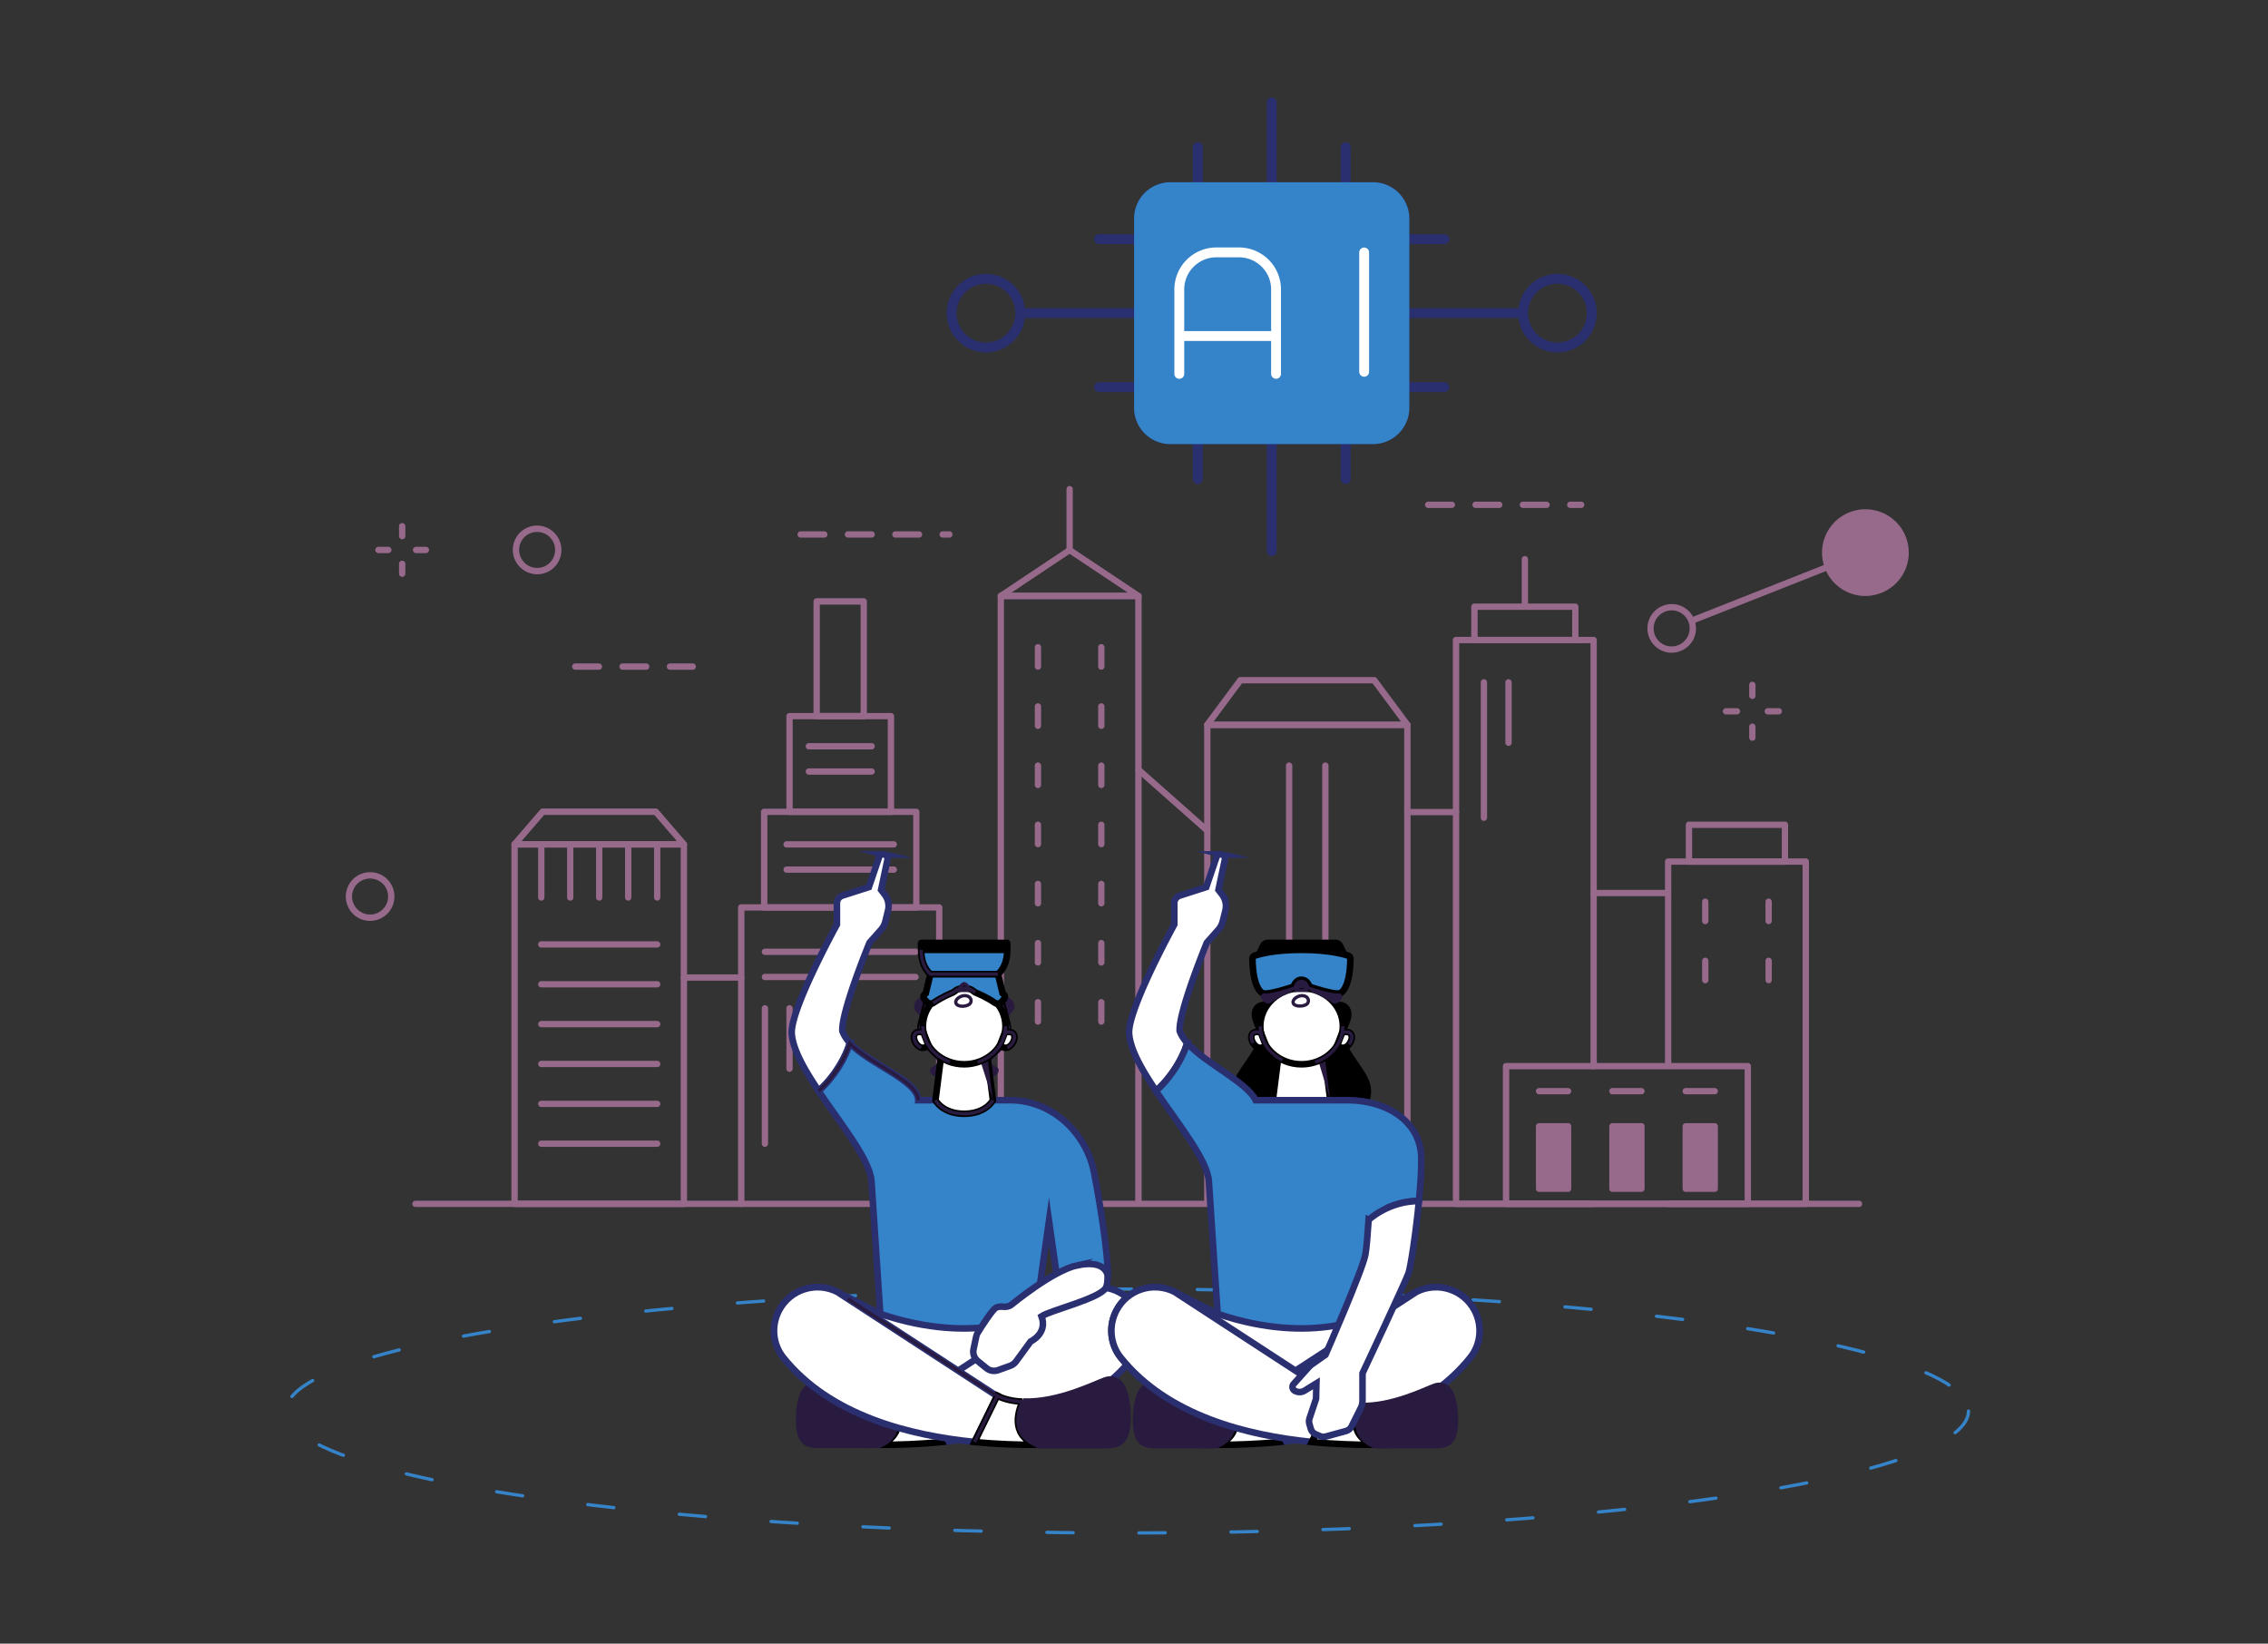 <svg version="1.1" id="圖層_1" xmlns="http://www.w3.org/2000/svg" x="0" y="0" viewBox="0 0 345 250" style="enable-background:new 0 0 345 250" xml:space="preserve"><rect x="0" y="0" width="345" height="250" fill="#333333" stroke="none"/><style>.st1{fill:#976a8c}.st2{fill:none;stroke:#2a2f70;stroke-width:1.5;stroke-linecap:round;stroke-linejoin:round}.st2,.st4,.st5{stroke-miterlimit:10}.st4{fill:none;stroke:#fff;stroke-width:1.5;stroke-linecap:round;stroke-linejoin:round}.st5{fill:#fff;stroke:#2a2f70;stroke-linecap:square}.st6{fill:#291a40}.st7{fill:none;stroke:#291a40;stroke-width:.5}.st10,.st7,.st8,.st9{stroke-miterlimit:10}.st8{fill:#3583c9;stroke:#2a2f70}.st10,.st9{stroke:#000}.st9{fill:#fff;stroke-linecap:square}.st10{fill:#3583c9}</style><ellipse cx="171.47" cy="214.62" rx="127.97" ry="18.55" style="fill:none;stroke:#3583c9;stroke-width:.5;stroke-linecap:round;stroke-linejoin:round;stroke-miterlimit:10;stroke-dasharray:4,10"/><path class="st1" d="M104.03 183.59H78.27a.48.48 0 0 1-.48-.48v-54.68c0-.27.22-.48.48-.48h25.76c.27 0 .48.22.48.48v54.68c0 .27-.21.48-.48.48zm-25.27-.96h24.79v-53.72H78.76v53.72z"/><path class="st1" d="M104.03 128.91H78.27c-.19 0-.36-.11-.44-.28s-.05-.37.07-.52l4.27-4.96a.48.48 0 0 1 .37-.17h17.22c.14 0 .27.06.37.17l4.27 4.96a.486.486 0 0 1-.37.8zm-24.7-.96h23.65l-3.44-3.99H82.77l-3.44 3.99zM112.75 183.59a.48.48 0 0 1-.48-.48v-45.09c0-.27.22-.48.48-.48h30.12c.27 0 .48.22.48.48v44.91a.48.48 0 0 1-.96 0V138.5h-29.15v44.6c0 .28-.22.49-.49.49zM173.17 183.42a.48.48 0 0 1-.48-.48V91.13h-19.97v91.81c0 .27-.22.48-.48.48s-.48-.22-.48-.48V90.65c0-.27.22-.48.48-.48h20.94c.27 0 .48.22.48.48v92.29c0 .27-.22.48-.49.48zM265.87 183.59h-36.78a.48.48 0 0 1-.48-.48v-20.95c0-.27.22-.48.48-.48h36.78c.27 0 .48.22.48.48v20.95c0 .27-.21.48-.48.48zm-36.29-.96h35.81v-19.98h-35.81v19.98z"/><path class="st1" d="M249.69 181.29h-4.41a.48.48 0 0 1-.48-.48v-9.5c0-.27.22-.48.48-.48h4.41c.27 0 .48.22.48.48v9.5c0 .27-.22.48-.48.48zM238.53 181.29h-4.41a.48.48 0 0 1-.48-.48v-9.5c0-.27.22-.48.48-.48h4.41c.27 0 .48.22.48.48v9.5c0 .27-.21.48-.48.48zM260.84 181.29h-4.41a.48.48 0 0 1-.48-.48v-9.5c0-.27.22-.48.48-.48h4.41c.27 0 .48.22.48.48v9.5c0 .27-.21.48-.48.48zM271.52 131.53h-14.6a.48.48 0 0 1-.48-.48v-5.6c0-.27.22-.48.48-.48h14.6c.27 0 .48.22.48.48v5.6c0 .27-.22.48-.48.48zm-14.12-.96h13.64v-4.64H257.4v4.64zM173.18 91.13h-20.94c-.21 0-.4-.14-.46-.34s.02-.42.19-.54l10.47-6.98c.16-.11.37-.11.53 0l10.43 6.95c.16.08.26.24.26.43 0 .26-.21.48-.48.48zm-19.35-.97h17.75l-8.88-5.92-8.87 5.92zM139.38 138.51h-23.14a.48.48 0 0 1-.48-.48v-14.55c0-.27.22-.48.48-.48h23.14c.27 0 .48.22.48.48v14.55c.01.26-.21.48-.48.48zm-22.65-.96h22.18v-13.59h-22.18v13.59z"/><path class="st1" d="M135.53 123.96H120.1a.48.48 0 0 1-.48-.48v-14.55c0-.27.22-.48.48-.48h15.43c.27 0 .48.22.48.48v14.55c0 .26-.22.48-.48.48zm-14.95-.97h14.46V109.4h-14.46v13.59z"/><path class="st1" d="M131.39 109.4h-7.16a.48.48 0 0 1-.48-.48V91.47c0-.27.22-.48.48-.48h7.16c.27 0 .48.22.48.48v17.45c.01.27-.21.48-.48.48zm-6.68-.96h6.2V91.96h-6.2v16.48zM112.75 149.16h-8.72c-.27 0-.48-.22-.48-.48s.22-.48.48-.48h8.72a.48.48 0 0 1 0 .96zM82.34 136.99a.48.48 0 0 1-.48-.48v-8.08a.48.48 0 0 1 .96 0v8.08c0 .27-.22.48-.48.48zM86.74 136.99a.48.48 0 0 1-.48-.48v-8.08a.48.48 0 0 1 .96 0v8.08c.01.27-.21.48-.48.48zM91.15 136.99a.48.48 0 0 1-.48-.48v-8.08a.48.48 0 0 1 .96 0v8.08c0 .27-.21.48-.48.48zM95.56 136.99a.48.48 0 0 1-.48-.48v-8.08c0-.27.22-.48.48-.48s.48.22.48.48v8.08c0 .27-.21.48-.48.48zM99.97 136.99a.48.48 0 0 1-.48-.48v-8.08c0-.27.22-.48.48-.48s.48.22.48.48v8.08c0 .27-.22.48-.48.48zM99.97 144.13H82.34c-.27 0-.48-.22-.48-.48s.22-.48.48-.48h17.63c.27 0 .48.22.48.48s-.22.48-.48.48zM99.97 150.19H82.34c-.27 0-.48-.22-.48-.48s.22-.48.48-.48h17.63c.27 0 .48.22.48.48s-.22.48-.48.48zM99.97 156.25H82.34c-.27 0-.48-.22-.48-.48s.22-.48.48-.48h17.63c.27 0 .48.22.48.48s-.22.48-.48.48zM99.97 162.31H82.34c-.27 0-.48-.22-.48-.48s.22-.48.48-.48h17.63c.27 0 .48.22.48.48s-.22.48-.48.48zM99.97 168.38H82.34a.48.48 0 0 1 0-.96h17.63c.27 0 .48.22.48.48s-.22.48-.48.48zM99.97 174.44H82.34c-.27 0-.48-.22-.48-.48s.22-.48.48-.48h17.63c.27 0 .48.22.48.48s-.22.48-.48.48zM162.71 84.15a.48.48 0 0 1-.48-.48V74.4c0-.27.22-.48.48-.48s.48.22.48.48v9.27c0 .26-.22.48-.48.48zM152.24 158.25h-9.37a.48.48 0 0 1 0-.96h9.37a.48.48 0 0 1 0 .96zM56.3 140.07c-1.42 0-2.69-.79-3.32-2.07-.44-.89-.5-1.89-.18-2.83s.98-1.69 1.87-2.13a3.68 3.68 0 0 1 1.63-.38c1.42 0 2.69.79 3.32 2.07.9 1.83.15 4.05-1.68 4.95-.52.26-1.07.39-1.64.39zm-.01-6.44c-.42 0-.83.09-1.21.28-.66.32-1.15.88-1.38 1.57-.24.69-.19 1.43.14 2.09.46.94 1.41 1.53 2.46 1.53.42 0 .83-.09 1.21-.28a2.748 2.748 0 0 0 1.25-3.66 2.755 2.755 0 0 0-2.47-1.53zM81.71 87.35c-.28 0-.56-.03-.83-.1a3.716 3.716 0 0 1-2.78-4.44 3.68 3.68 0 0 1 3.6-2.87c.28 0 .56.03.83.1 1.99.46 3.23 2.45 2.78 4.44a3.68 3.68 0 0 1-3.6 2.87zm-.01-6.44c-1.28 0-2.38.87-2.66 2.12a2.737 2.737 0 0 0 2.67 3.35c1.28 0 2.38-.87 2.66-2.12a2.737 2.737 0 0 0-2.67-3.35zM254.29 99.28c-.64 0-1.28-.17-1.83-.49-.86-.49-1.47-1.29-1.73-2.24s-.13-1.95.36-2.81a3.709 3.709 0 0 1 3.21-1.86c.64 0 1.28.17 1.83.49.86.49 1.47 1.29 1.73 2.24s.13 1.95-.36 2.81a3.73 3.73 0 0 1-3.21 1.86zm0-6.44c-.98 0-1.89.53-2.38 1.38a2.738 2.738 0 0 0 1.01 3.74c.41.24.88.36 1.36.36.98 0 1.89-.53 2.38-1.38a2.738 2.738 0 0 0-1.01-3.74 2.82 2.82 0 0 0-1.36-.36z"/><path class="st1" d="M257.54 94.81c-.19 0-.37-.12-.45-.3-.1-.25.02-.53.27-.63l20.5-8.1c.25-.1.53.02.63.27s-.02.53-.27.63l-20.5 8.1c-.06.02-.12.03-.18.03z"/><path class="st1" d="M283.75 90.65c-1.14 0-2.27-.3-3.27-.87-3.16-1.81-4.25-5.84-2.45-9a6.612 6.612 0 0 1 5.73-3.32c1.14 0 2.27.3 3.27.87 1.53.87 2.63 2.29 3.09 3.99s.24 3.48-.64 5.01a6.645 6.645 0 0 1-5.73 3.32zM61.18 82.02a.48.48 0 0 1-.48-.48v-1.5a.48.48 0 0 1 .96 0v1.5c0 .26-.21.48-.48.48zM59.07 84.13h-1.5c-.27 0-.48-.22-.48-.48s.22-.48.48-.48h1.5a.48.48 0 0 1 0 .96zM61.18 87.74a.48.48 0 0 1-.48-.48v-1.5a.48.48 0 0 1 .96 0v1.5c0 .26-.21.48-.48.48zM64.79 84.13h-1.5c-.27 0-.48-.22-.48-.48s.22-.48.48-.48h1.5a.48.48 0 0 1 0 .96zM266.56 106.32a.48.48 0 0 1-.48-.48v-1.67c0-.27.22-.48.48-.48s.48.22.48.48v1.67c.01.26-.21.48-.48.48zM264.22 108.67h-1.67c-.27 0-.48-.22-.48-.48s.22-.48.48-.48h1.67c.27 0 .48.22.48.48s-.22.48-.48.48zM266.56 112.68a.48.48 0 0 1-.48-.48v-1.67c0-.27.22-.48.48-.48s.48.22.48.48v1.67c.01.27-.21.48-.48.48zM270.58 108.67h-1.67c-.27 0-.48-.22-.48-.48s.22-.48.48-.48h1.67a.48.48 0 0 1 0 .96zM132.59 113.99h-9.55a.48.48 0 0 1 0-.96h9.55a.48.48 0 0 1 0 .96zM132.59 117.83h-9.55a.48.48 0 0 1 0-.96h9.55c.27 0 .48.22.48.48s-.22.48-.48.48zM135.96 128.91h-16.3c-.27 0-.48-.22-.48-.48s.22-.48.48-.48h16.3a.48.48 0 0 1 0 .96zM135.96 132.75h-16.3c-.27 0-.48-.22-.48-.48s.22-.48.48-.48h16.3a.48.48 0 0 1 0 .96zM139.27 145.25h-22.91c-.27 0-.48-.22-.48-.48s.22-.48.48-.48h22.91c.27 0 .48.22.48.48s-.22.48-.48.48zM139.27 149.08h-22.91c-.27 0-.48-.22-.48-.48s.22-.48.48-.48h22.91c.27 0 .48.22.48.48s-.22.48-.48.48zM116.36 174.44a.48.48 0 0 1-.48-.48v-20.59a.48.48 0 0 1 .96 0v20.59c0 .26-.22.48-.48.48zM120.1 163.03a.48.48 0 0 1-.48-.48v-9.18c0-.27.22-.48.48-.48s.48.22.48.48v9.18c0 .26-.21.48-.48.48zM225.73 124.86a.48.48 0 0 1-.48-.48v-20.59c0-.27.22-.48.48-.48s.48.22.48.48v20.59c0 .26-.21.48-.48.48zM229.47 113.45a.48.48 0 0 1-.48-.48v-9.18a.48.48 0 0 1 .96 0v9.18c.01.26-.21.48-.48.48zM157.89 101.87a.48.48 0 0 1-.48-.48v-2.94c0-.27.22-.48.48-.48s.48.22.48.48v2.94c0 .27-.22.48-.48.48zM167.53 101.87a.48.48 0 0 1-.48-.48v-2.94c0-.27.22-.48.48-.48s.48.22.48.48v2.94c0 .27-.22.48-.48.48zM157.89 110.87a.48.48 0 0 1-.48-.48v-2.94c0-.27.22-.48.48-.48s.48.22.48.48v2.94c0 .26-.22.48-.48.48zM167.53 110.87a.48.48 0 0 1-.48-.48v-2.94c0-.27.22-.48.48-.48s.48.22.48.48v2.94c0 .26-.22.48-.48.48zM259.4 140.57a.48.48 0 0 1-.48-.48v-2.94a.48.48 0 0 1 .96 0v2.94c0 .26-.22.48-.48.48zM269.04 140.57a.48.48 0 0 1-.48-.48v-2.94a.48.48 0 0 1 .96 0v2.94c0 .26-.22.48-.48.48zM259.4 149.56a.48.48 0 0 1-.48-.48v-2.94a.48.48 0 0 1 .96 0v2.94c0 .27-.22.48-.48.48zM269.04 149.56a.48.48 0 0 1-.48-.48v-2.94a.48.48 0 0 1 .96 0v2.94c0 .27-.22.48-.48.48zM157.89 119.87a.48.48 0 0 1-.48-.48v-2.94c0-.27.22-.48.48-.48s.48.22.48.48v2.94c0 .26-.22.48-.48.48zM167.53 119.87a.48.48 0 0 1-.48-.48v-2.94c0-.27.22-.48.48-.48s.48.22.48.48v2.94c0 .26-.22.48-.48.48zM157.89 128.87a.48.48 0 0 1-.48-.48v-2.94c0-.27.22-.48.48-.48s.48.22.48.48v2.94c0 .26-.22.48-.48.48zM167.53 128.87a.48.48 0 0 1-.48-.48v-2.94c0-.27.22-.48.48-.48s.48.22.48.48v2.94c0 .26-.22.48-.48.48zM157.89 137.87a.48.48 0 0 1-.48-.48v-2.94c0-.27.22-.48.48-.48s.48.22.48.48v2.94c0 .26-.22.48-.48.48zM167.53 137.87a.48.48 0 0 1-.48-.48v-2.94c0-.27.22-.48.48-.48s.48.22.48.48v2.94c0 .26-.22.48-.48.48zM157.89 146.87a.48.48 0 0 1-.48-.48v-2.94c0-.27.22-.48.48-.48s.48.22.48.48v2.94c0 .26-.22.48-.48.48zM167.53 146.87a.48.48 0 0 1-.48-.48v-2.94c0-.27.22-.48.48-.48s.48.22.48.48v2.94c0 .26-.22.48-.48.48zM157.89 155.86a.48.48 0 0 1-.48-.48v-2.94c0-.27.22-.48.48-.48s.48.22.48.48v2.94c0 .27-.22.48-.48.48zM167.53 155.86a.48.48 0 0 1-.48-.48v-2.94c0-.27.22-.48.48-.48s.48.22.48.48v2.94c0 .27-.22.48-.48.48zM144.41 81.77h-1.01c-.27 0-.48-.22-.48-.48s.22-.48.48-.48h1.01c.27 0 .48.22.48.48s-.22.48-.48.48zm-4.61 0h-3.6c-.27 0-.48-.22-.48-.48s.22-.48.48-.48h3.6c.27 0 .48.22.48.48s-.22.48-.48.48zm-7.21 0h-3.6c-.27 0-.48-.22-.48-.48s.22-.48.48-.48h3.6a.48.48 0 0 1 0 .96zm-7.2 0h-3.6c-.27 0-.48-.22-.48-.48s.22-.48.48-.48h3.6a.48.48 0 0 1 0 .96zM240.52 77.26h-1.66c-.27 0-.48-.22-.48-.48s.22-.48.48-.48h1.66a.48.48 0 0 1 0 .96zm-5.26 0h-3.6c-.27 0-.48-.22-.48-.48s.22-.48.48-.48h3.6a.48.48 0 0 1 0 .96zm-7.2 0h-3.6c-.27 0-.48-.22-.48-.48s.22-.48.48-.48h3.6c.27 0 .48.22.48.48s-.22.48-.48.48zm-7.21 0h-3.6c-.27 0-.48-.22-.48-.48s.22-.48.48-.48h3.6a.48.48 0 0 1 0 .96zM105.38 101.87h-3.47a.48.48 0 0 1 0-.96h3.47a.48.48 0 0 1 0 .96zm-7.08 0h-3.6a.48.48 0 0 1 0-.96h3.6c.27 0 .48.22.48.48 0 .27-.21.48-.48.48zm-7.2 0h-3.6a.48.48 0 0 1 0-.96h3.6a.48.48 0 0 1 0 .96zM214.08 183.42a.48.48 0 0 1-.48-.48v-72.21h-29.47v72.21c0 .27-.22.48-.48.48s-.48-.22-.48-.48v-72.69c0-.27.22-.48.48-.48h30.44c.27 0 .48.22.48.48v72.69c-.01.27-.23.48-.49.48z"/><path class="st1" d="M214.08 110.73h-30.44c-.18 0-.35-.1-.43-.27s-.06-.36.04-.5l5.05-6.79c.09-.12.23-.19.39-.19h20.35c.15 0 .3.07.39.19l5.05 6.79c.11.15.13.34.04.5s-.26.27-.44.27zm-29.48-.96h28.52l-4.33-5.83h-19.86l-4.33 5.83zM183.64 126.81a.49.49 0 0 1-.32-.12l-10.46-9.26a.478.478 0 0 1-.04-.68c.18-.2.48-.22.68-.04l10.46 9.26c.2.18.22.48.04.68-.09.11-.23.16-.36.16zM196.1 161.69a.48.48 0 0 1-.48-.48v-44.76c0-.27.22-.48.48-.48s.48.22.48.48v44.76c0 .27-.21.48-.48.48zM201.61 161.69a.48.48 0 0 1-.48-.48v-44.76a.48.48 0 0 1 .96 0v44.76c0 .27-.21.48-.48.48zM221.49 124h-7.41c-.27 0-.48-.22-.48-.48s.22-.48.48-.48h7.41c.27 0 .48.22.48.48s-.22.48-.48.48zM253.75 136.31h-11.33c-.27 0-.48-.22-.48-.48s.22-.48.48-.48h11.33a.48.48 0 0 1 0 .96z"/><path class="st1" d="M274.69 183.59h-20.94c-.27 0-.48-.22-.48-.48s.22-.48.48-.48h20.45v-51.1h-19.97v30.55a.48.48 0 0 1-.96 0v-31.03c0-.27.22-.48.48-.48h20.94c.27 0 .48.22.48.48v52.06c0 .27-.22.48-.48.48zM242.42 183.59h-20.94a.48.48 0 0 1-.48-.48V97.35c0-.27.22-.48.48-.48h20.94c.27 0 .48.22.48.48v64.82c0 .27-.22.48-.48.48s-.48-.22-.48-.48V97.83h-19.97v84.8h20.45a.48.48 0 0 1 0 .96z"/><path class="st1" d="M282.79 183.59H63.2c-.27 0-.48-.22-.48-.48s.22-.48.48-.48h219.59a.48.48 0 0 1 0 .96zM239.63 97.83h-15.35a.48.48 0 0 1-.48-.48v-5.07c0-.27.22-.48.48-.48h15.35c.27 0 .48.22.48.48v5.07c0 .27-.21.48-.48.48zm-14.86-.96h14.38v-4.11h-14.38v4.11z"/><path class="st1" d="M231.96 92.61a.48.48 0 0 1-.48-.48v-7.08c0-.27.22-.48.48-.48s.48.22.48.48v7.08c0 .26-.22.48-.48.48zM238.53 166.45h-4.41a.48.48 0 0 1 0-.96h4.41a.48.48 0 0 1 0 .96zM249.69 166.45h-4.41a.48.48 0 0 1 0-.96h4.41c.27 0 .48.22.48.48s-.22.48-.48.48zM260.84 166.45h-4.41a.48.48 0 0 1 0-.96h4.41a.48.48 0 0 1 0 .96z"/><path class="st2" d="M208.85 66.8h-30.81a4.78 4.78 0 0 1-4.78-4.78V33.25a4.78 4.78 0 0 1 4.78-4.78h30.81a4.78 4.78 0 0 1 4.78 4.78v28.77c.01 2.64-2.14 4.78-4.78 4.78zM182.2 22.39v6.07M193.45 15.59v12.87M204.7 22.39v6.07M182.2 72.87V66.8M193.45 83.83V66.8M204.7 72.87V66.8M219.71 36.38h-6.07M231.7 47.63h-18.06M219.71 58.88h-6.07M167.19 36.38h6.07M155.2 47.63h18.06M167.19 58.88h6.07M242.14 47.63c0 2.88-2.34 5.22-5.22 5.22s-5.22-2.34-5.22-5.22 2.34-5.22 5.22-5.22 5.22 2.34 5.22 5.22zM155.2 47.63c0 2.88-2.34 5.22-5.22 5.22s-5.22-2.34-5.22-5.22 2.34-5.22 5.22-5.22 5.22 2.34 5.22 5.22z"/><path d="M208.85 66.8h-30.81a4.78 4.78 0 0 1-4.78-4.78V33.25a4.78 4.78 0 0 1 4.78-4.78h30.81a4.78 4.78 0 0 1 4.78 4.78v28.77c.01 2.64-2.14 4.78-4.78 4.78z" style="fill:#3583c9;stroke:#3583c9;stroke-width:1.5;stroke-linecap:round;stroke-linejoin:round;stroke-miterlimit:10"/><path class="st4" d="M179.39 56.87V44.03a5.64 5.64 0 0 1 5.64-5.64h3.44a5.64 5.64 0 0 1 5.64 5.64v12.83M207.51 38.4v18.15M179.39 51.11h14.71"/><path class="st5" d="m157.59 199.85 6.55-3.34c3.22-1.64 7.16-.4 8.85 2.79h0c1.25 2.35.98 5.23-.72 7.28-3.27 3.94-9.68 9.61-19.43 9.61h-14.16c-9.76 0-16.16-5.66-19.43-9.61-1.7-2.05-1.97-4.93-.72-7.28h0a6.606 6.606 0 0 1 8.85-2.79l6.55 3.34h23.66z"/><path class="st6" d="m159.59 185.71 1.14 8.03h.71l-.88-14.88zM146.67 148.73c2.54 0 3.29 1.28 3.92 2.16.62.88 2.76.28 3.44 1.35.5.79.29 1.48-.27 1.87-.62.43.16 1.2-.03 2.89-.22 1.98-1.42 2.76-2.68 4.03-.73.73.25 1.08.72 1.41.44.3.1 2.22-4.01 1.24-.7-.17-1.45-.17-2.15 0-4.11.98-4.45-.93-4.01-1.24.47-.33 1.45-.68.72-1.41-1.27-1.27-2.46-2.05-2.68-4.03-.19-1.69.59-2.45-.03-2.89-.56-.39-.78-1.08-.27-1.87.68-1.07 2.82-.46 3.44-1.35.59-.88 1.35-2.16 3.89-2.16z"/><path class="st7" d="M133.91 199.85c14.79 4.99 23.67 0 23.67 0l3.41-24.05"/><path class="st5" d="M129.29 158.65c-.54-.6-.94-1.22-1.15-1.84-.19-2.94 4.13-13.43 4.13-13.43l1.75-1.97c.31-.35.53-.77.65-1.23l.41-1.66c.22-.86.02-1.78-.52-2.48l-.53-.69.97-4.6c.07-.35-.15-.7-.5-.79h0a.665.665 0 0 0-.78.43l-1.55 4.54-4.01 1.29c-.51.16-.85.64-.85 1.17v3.23s-7.14 12.97-6.87 16.62c.18 2.43 1.96 5.51 4.1 8.69 2.48-2.23 4.07-5.06 4.75-7.28z"/><path class="st8" d="M168.51 194.12c.06-3.54-1.17-10.98-2.08-15.76-1.13-5.91-6.3-11.02-12.78-11.02h-13.97c0-3-7.63-5.58-10.4-8.69-.68 2.22-2.27 5.05-4.76 7.3 3.44 5.1 7.83 10.45 8.05 13.75l1.33 20.14c14.79 4.99 23.67 0 23.67 0l2-14.15 1.14 8.03 7.8.4z"/><path class="st5" d="m140.38 211.99 23.75-15.48c3.22-1.64 7.16-.4 8.85 2.79 1.22 2.3 1 5.13-.63 7.17-7.11 8.88-19.27 11.88-29.1 12.85l-3.45-7.03c.19-.09.39-.19.58-.3z"/><path class="st9" d="M135.94 213.19c1.32-.04 2.64-.3 3.86-.89l3.45 7.03c-3.52.35-6.74.43-9.32.43 4.06-1.6 2.53-5.5 2.01-6.57z"/><path class="st6" d="M121.07 215.46c.08-2.24.54-3.54 1.08-4.28.58-.79 1.61-1.08 2.53-.76 1.48.51 6.43 3.07 11.23 2.92.54 1.13 2.16 5.24-2.13 6.92h-9.19c-1.69 0-3.69-.19-3.52-4.8z"/><path class="st5" d="m151.12 211.99-23.75-15.48c-3.22-1.64-7.16-.4-8.85 2.79-1.22 2.3-1 5.13.63 7.17 7.11 8.88 19.27 11.88 29.1 12.85l3.45-7.03c-.2-.09-.39-.19-.58-.3z"/><path class="st9" d="M155.55 213.19c-1.32-.04-2.64-.3-3.86-.89l-3.45 7.03c3.52.35 6.74.43 9.32.43-4.06-1.6-2.52-5.5-2.01-6.57z"/><path class="st6" d="M172.01 215.02c-.09-2.47-.59-3.9-1.19-4.71-.64-.87-1.78-1.19-2.79-.84-1.63.56-7.07 3.38-12.36 3.22-.6 1.25-2.37 5.77 2.34 7.62h10.12c1.86-.01 4.06-.21 3.88-5.29z"/><path class="st9" d="m150.09 159.88.95 7.47s-1.05 2.06-4.37 2.06c-3.32 0-4.37-2.06-4.37-2.06l.95-7.47h6.84z"/><path class="st6" d="m149.15 161.41 1.89 5.94-.82-6.49z"/><ellipse class="st9" cx="146.67" cy="156.09" rx="6.28" ry="5.79"/><path class="st9" d="M141.22 158.97c-1.13 1.15-2.26-.41-2.2-1.27.08-1.11 1.46-.64 1.46-.64l.74 1.91zM152.12 158.97c1.13 1.15 2.26-.41 2.2-1.27-.08-1.11-1.46-.64-1.46-.64l-.74 1.91z"/><path class="st7" d="M146.71 151.44c-.52 0-1.44.49-1.31 1.09.13.63 1.44.67 2.06.22.48-.35.34-1.31-.75-1.31z"/><path d="m141.06 150.11-1.45 5.51s-.21.94-.03 1.2l1.64-6.06-.16-.65zM152.28 150.11l1.45 5.51s.21.94.03 1.2l-1.64-6.06.16-.65z"/><path class="st10" d="m152.51 151.08-.7-2.92h-10.28l-.7 2.92s-.43.32-.36.57c.1.39.85 1.33 1.48.91 1.54-1.02 2.48-1.36 3.03-1.61.26-.12.55-.65 1.69-.65 1.15 0 1.44.54 1.69.65.55.25 1.49.59 3.03 1.61.63.42 1.38-.52 1.48-.91.07-.25-.36-.57-.36-.57z"/><path class="st7" d="M141.95 152.56c1.54-1.02 2.48-1.36 3.03-1.61.26-.12.55-.65 1.69-.65 1.15 0 1.44.54 1.69.65"/><path class="st10" d="M153.22 144.47h-13.1c0 2.7 1.41 3.69 1.41 3.69h10.28s1.41-.99 1.41-3.69z"/><path d="M153.19 142.92h-13.05c-.29 0-.53.24-.53.53v.49c0 .29.24.53.53.53h13.05c.29 0 .53-.24.53-.53v-.49c0-.29-.23-.53-.53-.53z"/><path class="st7" d="M145.86 150.65s.34-1 .81-1c.48 0 .77 1 .77 1h-1.58z"/><path class="st5" d="M163.86 192.46c-3.71.79-9.98 5.97-9.98 5.97-.92.7-1.57 0-2.44.52-.48.29-2.22 2.92-2.73 3.8-.1.17-.17.35-.21.54l-.41 1.93c-.14.67.11 1.37.64 1.8l1.33 1.08c.5.41 1.17.52 1.78.3l1.85-.67c.34-.12.64-.35.86-.64l2.22-3.04s2.64-1.22 1.66-3.84c1.44-.94 8.85-2.68 9.79-4.34.18-.32.27-.93.28-1.77.01.02-.1-2.6-4.64-1.64z"/><path class="st7" d="M145.86 150.65s.34-1 .81-1c.48 0 .77 1 .77 1M140.12 144.47c0 2.7 1.41 3.69 1.41 3.69h10.28M144.49 161.52c-2.39-.82-4.1-2.94-4.1-5.43M152.95 156.09c0 2.54-1.77 4.69-4.23 5.47"/><path class="st7" d="M140.13 159.34c-.66-.19-1.15-1.07-1.11-1.64.08-1.11 1.46-.64 1.46-.64M153.21 159.34c.66-.19 1.15-1.07 1.11-1.64-.08-1.11-1.46-.64-1.46-.64M139.68 167.35c0-3-7.63-5.58-10.4-8.69-.68 2.22-2.27 5.05-4.76 7.3M151.04 167.35s-1.05 2.06-4.37 2.06c-3.32 0-4.37-2.06-4.37-2.06M148.25 219.33l3.45-7.03c-.19-.09-.39-.19-.58-.31l-22.14-14.43"/><path class="st7" d="M157.57 219.76c-4.07-1.6-2.54-5.5-2.02-6.57-1.32-.04-2.64-.3-3.86-.89"/><path class="st5" d="m208.9 199.85 6.55-3.34c3.22-1.64 7.16-.4 8.85 2.79h0c1.25 2.35.98 5.23-.72 7.28-3.27 3.94-9.68 9.61-19.43 9.61h-14.16c-9.76 0-16.16-5.66-19.43-9.61-1.7-2.05-1.97-4.93-.72-7.28h0a6.606 6.606 0 0 1 8.85-2.79l6.55 3.34h23.66z"/><path d="M208.05 168.01s.83-1.21.4-3.02c-.52-2.22-3.33-4.78-3.7-6.82-.22-1.21.28-1.72.68-2.97.53-1.64-.39-2.84-1.73-2.84h-11.42c-1.34 0-2.26 1.2-1.73 2.84.4 1.24.9 1.76.68 2.97-.37 2.04-3.18 4.6-3.7 6.82-.43 1.81.4 3.02.4 3.02h20.12z"/><path class="st5" d="m191.69 211.99 23.75-15.48c3.22-1.64 7.16-.4 8.85 2.79 1.22 2.3 1 5.13-.63 7.17-7.11 8.88-19.27 11.88-29.1 12.85l-3.45-7.03c.2-.09.39-.19.58-.3z"/><path class="st9" d="M187.26 213.19c1.32-.04 2.64-.3 3.86-.89l3.45 7.03c-3.52.35-6.74.43-9.32.43 4.06-1.6 2.53-5.5 2.01-6.57z"/><path class="st6" d="M172.32 215.48c.08-2.25.54-3.55 1.08-4.3.58-.79 1.62-1.08 2.55-.76 1.48.51 6.45 3.09 11.28 2.93.55 1.14 2.17 5.26-2.13 6.95h-9.23c-1.71 0-3.72-.19-3.55-4.82z"/><path class="st5" d="m202.44 211.99-23.75-15.48c-3.22-1.64-7.16-.4-8.85 2.79-1.22 2.3-1 5.13.63 7.17 7.11 8.88 19.27 11.88 29.1 12.85l3.45-7.03c-.2-.09-.39-.19-.58-.3z"/><path class="st9" d="M206.87 213.19c-1.32-.04-2.64-.3-3.86-.89l-3.45 7.03c3.52.35 6.74.43 9.32.43-4.06-1.6-2.53-5.5-2.01-6.57z"/><path class="st6" d="M221.81 215.48c-.08-2.25-.54-3.55-1.08-4.3-.58-.79-1.62-1.08-2.55-.76-1.48.51-6.45 3.09-11.28 2.93-.55 1.14-2.17 5.26 2.13 6.95h9.23c1.71 0 3.72-.19 3.55-4.82z"/><path class="st9" d="m201.41 159.88.95 7.47s-1.05 2.06-4.37 2.06c-3.32 0-4.37-2.06-4.37-2.06l.95-7.47h6.84z"/><path class="st6" d="m200.55 161.37 1.8 5.98-.82-6.48z"/><ellipse class="st9" cx="197.99" cy="156.09" rx="6.28" ry="5.79"/><path class="st9" d="M192.54 158.97c-1.13 1.15-2.26-.41-2.2-1.27.08-1.11 1.46-.64 1.46-.64l.74 1.91zM203.43 158.97c1.13 1.15 2.26-.41 2.2-1.27-.08-1.11-1.46-.64-1.46-.64l-.74 1.91z"/><path class="st7" d="M190.63 158.66c-.2-.31-.31-.67-.29-.96.08-1.11 1.46-.64 1.46-.64M205.23 158.83c.27-.35.43-.79.41-1.13-.08-1.11-1.46-.64-1.46-.64M198.02 151.44c-.52 0-1.44.49-1.31 1.09.13.63 1.57.6 2.06.22.48-.36.35-1.31-.75-1.31z"/><path d="m205.13 145.37-.84-1.72a1.31 1.31 0 0 0-1.16-.73h-10.28c-.49 0-.95.28-1.16.73l-.84 1.72h14.28z"/><path class="st10" d="M196.79 150.07s.26-1.05 1.19-1.05c.93 0 1.19 1.05 1.19 1.05s3.72 1.29 4.65 1.01c0 0 1.54-.4 1.6-5.29 0-.19-.12-.36-.3-.42-.77-.26-3.06-.9-7.15-.9s-6.37.64-7.15.9c-.18.06-.3.23-.3.42.06 4.89 1.6 5.29 1.6 5.29.96.28 4.67-1.01 4.67-1.01z"/><path class="st6" d="M203.82 151.08c-.93.28-4.65-1.01-4.65-1.01s-.26-1.05-1.19-1.05c-.93 0-1.19 1.05-1.19 1.05s-3.72 1.29-4.65 1.01c0 0-.43.32-.36.57.1.39.85 1.33 1.48.91 1.54-1.02 2.48-1.36 3.03-1.61.26-.12.55-.65 1.69-.65 1.15 0 1.44.54 1.69.65.55.25 1.49.59 3.03 1.61.63.42 1.38-.52 1.48-.91.08-.25-.36-.57-.36-.57z"/><path class="st7" d="M197.17 150.65s.34-1 .81-1c.48 0 .77 1 .77 1h-1.58z"/><path class="st5" d="M180.6 158.65c-.54-.6-.94-1.22-1.15-1.84-.19-2.94 4.13-13.43 4.13-13.43l1.75-1.97c.31-.35.53-.77.65-1.23l.42-1.66c.22-.86.02-1.78-.52-2.48l-.53-.69.97-4.6c.07-.35-.15-.7-.5-.79h0a.665.665 0 0 0-.78.43l-1.55 4.54-4.01 1.29c-.51.16-.85.64-.85 1.17v3.23s-7.14 12.97-6.87 16.62c.18 2.43 1.96 5.51 4.1 8.69 2.48-2.23 4.07-5.06 4.74-7.28z"/><path class="st8" d="M216.2 176.09c-.1-5.58-5.34-8.75-11.23-8.75H191c-1.28-2.71-7.63-5.58-10.4-8.69-.68 2.22-2.27 5.05-4.76 7.3 3.44 5.1 7.83 10.45 8.05 13.75l1.33 20.14c14.79 4.99 23.67 0 23.67 0l2.29-16.19c1.25-.54 2.83-.99 4.66-.99.24-2.38.39-4.75.36-6.57z"/><path class="st7" d="M197.17 150.65s.34-1 .81-1c.48 0 .77 1 .77 1M195.09 161.23c-2.01-.96-3.38-2.9-3.38-5.14M204.26 156.09c0 2.53-1.76 4.69-4.22 5.47"/><path class="st5" d="M208.19 185.54c-.15 2.23-.32 4.35-.49 5.28-.44 2.37-6.07 15.24-6.07 15.24l-2.07 1.46c-.17.12-.32.25-.45.4l-2.33 2.59c-.28.31-.21.79.14 1.01h0c.47.29 1.06.29 1.53 0l1.8-1.11-.06 2.36-1 2.99c-.08.25-.09.52-.02.78l.21.75c.11.39.39.7.75.86l.67.29c.27.12.58.14.87.06l3.08-.84c.36-.1.67-.35.84-.69l1.41-2.82c.17-.34.26-.72.26-1.11v-4.16s6.56-13.96 7-15.24c.3-.87 1.11-5.99 1.58-10.95-4.61-.03-7.65 2.85-7.65 2.85z"/></svg>
